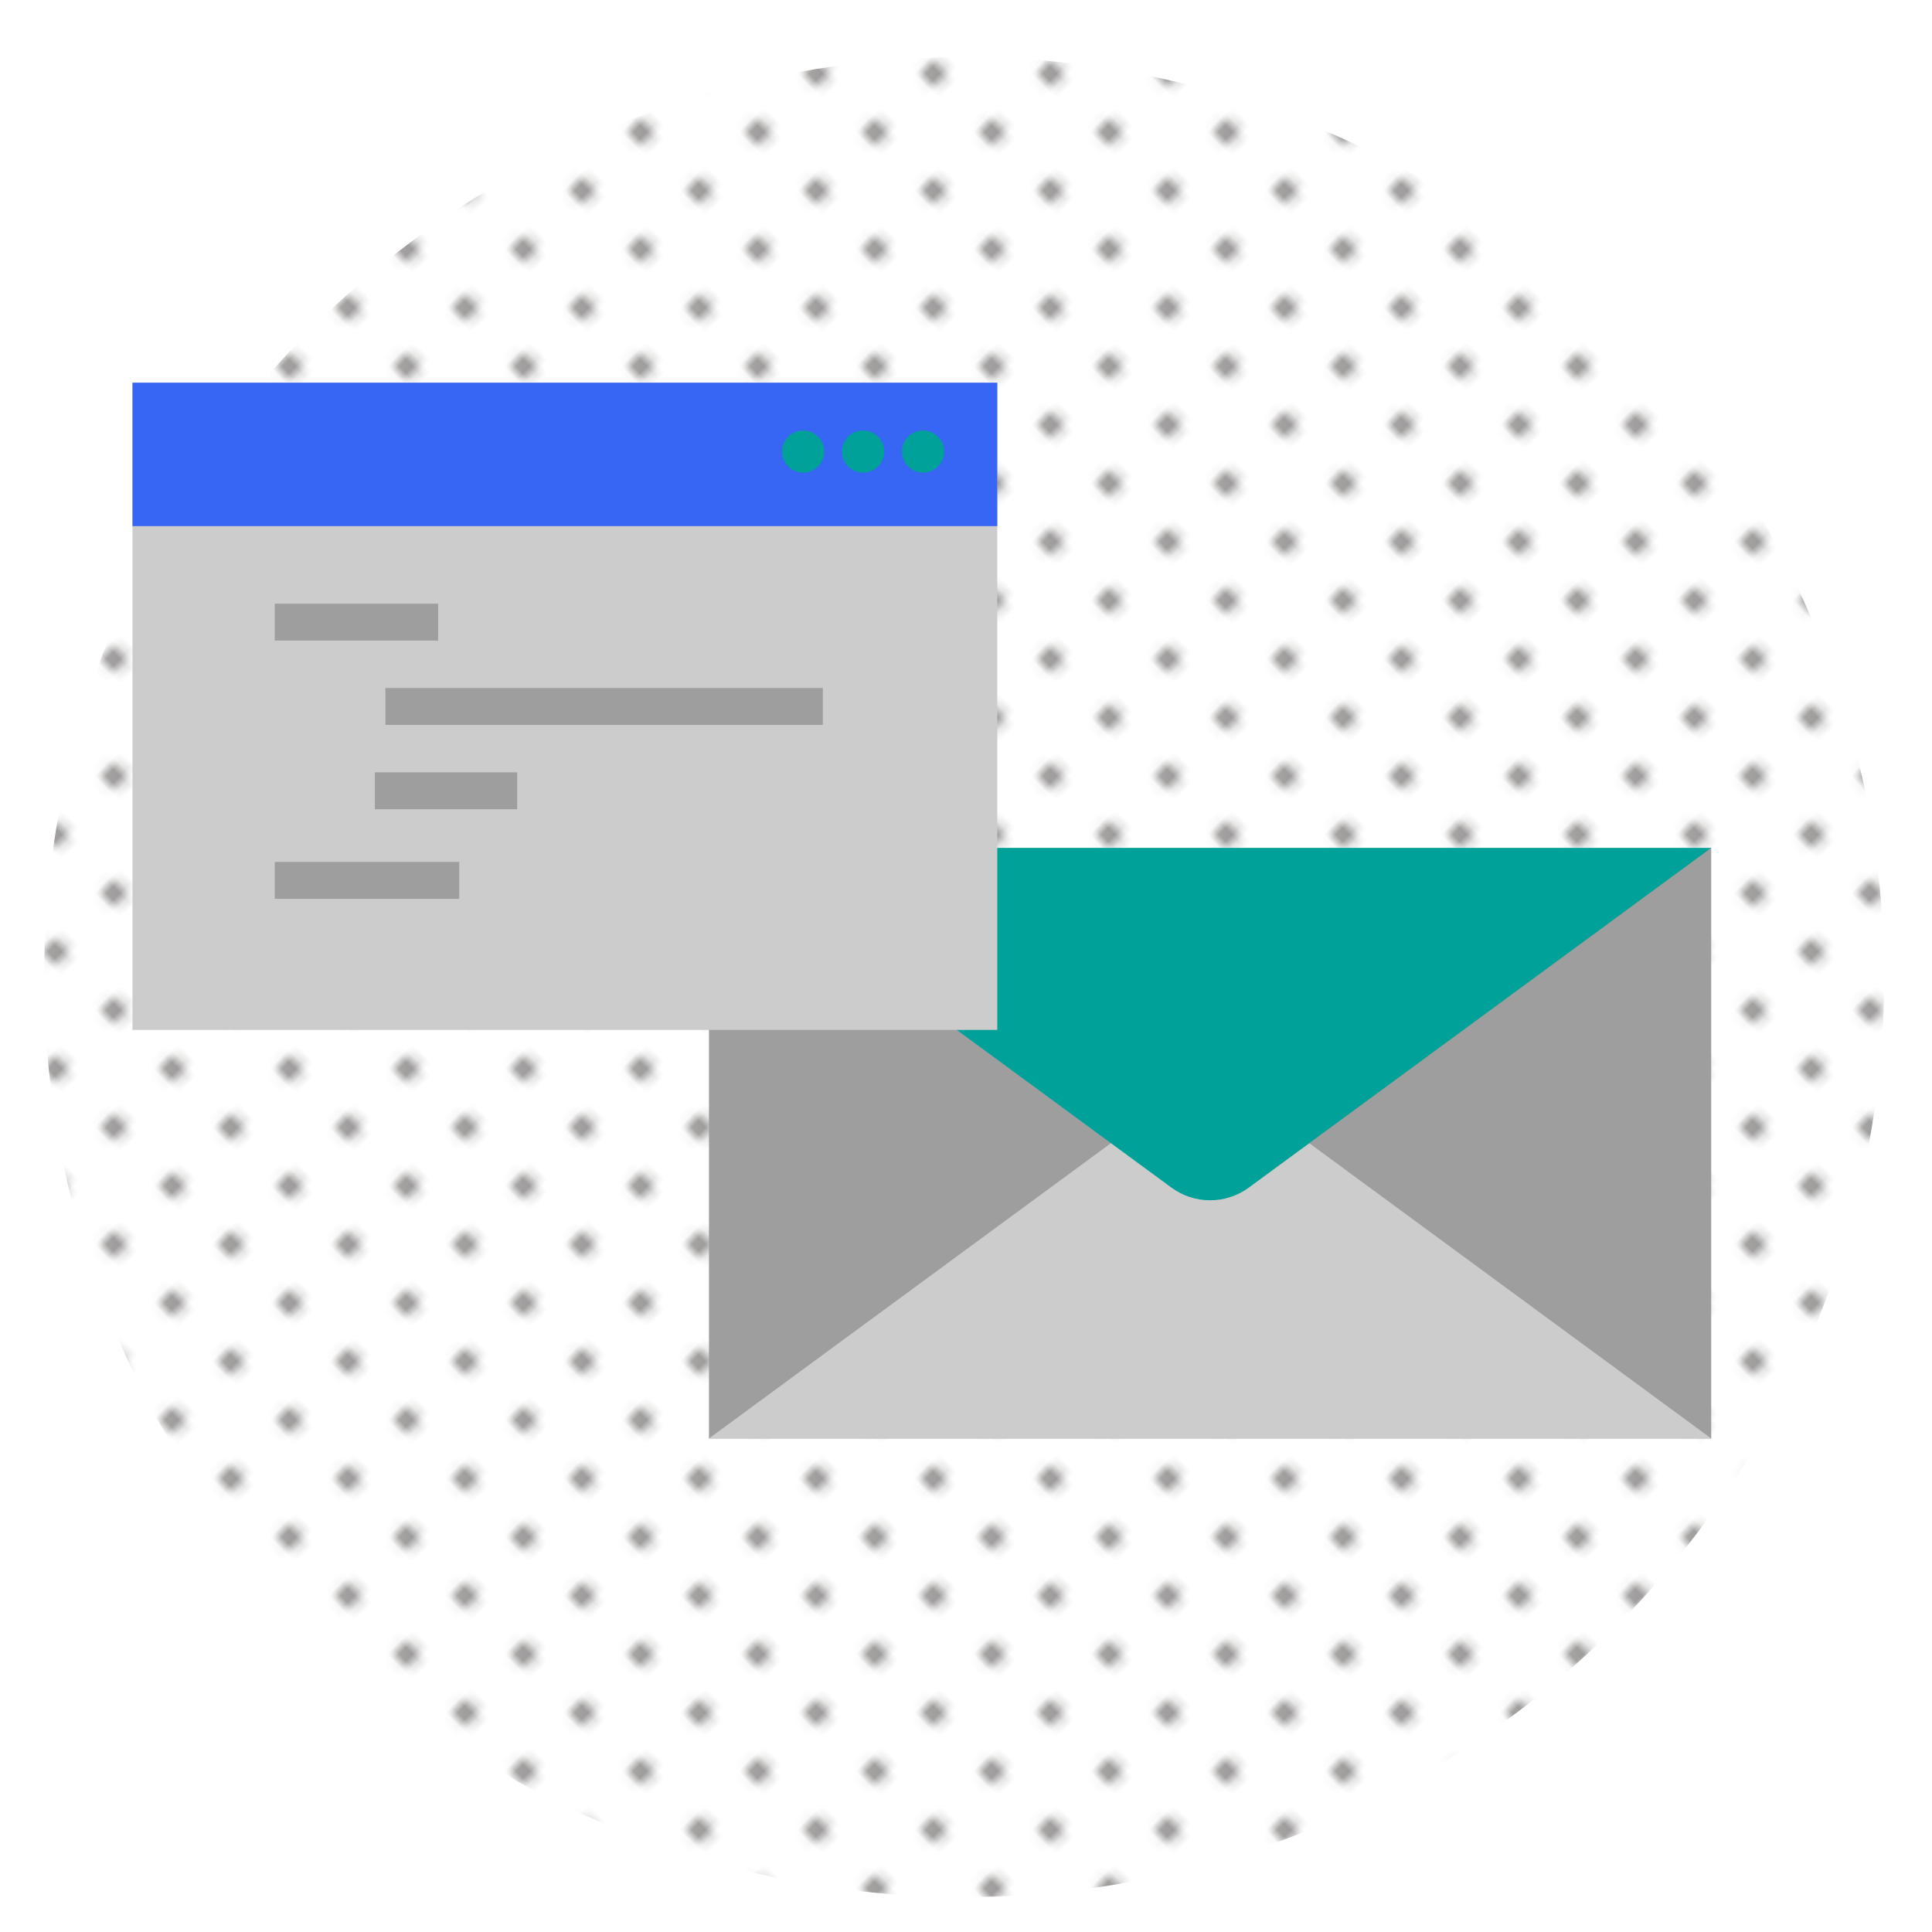<?xml version="1.0" encoding="UTF-8"?>
<svg id="_レイヤー_3" data-name="レイヤー 3" xmlns="http://www.w3.org/2000/svg" xmlns:xlink="http://www.w3.org/1999/xlink" viewBox="0 0 525 525">
  <defs>
    <style>
      .cls-1 {
        fill: #3e3a39;
      }

      .cls-2 {
        fill: url(#_新規パターンスウォッチ_3);
        opacity: .5;
      }

      .cls-3 {
        fill: #3866f4;
      }

      .cls-4 {
        fill: #00a199;
      }

      .cls-5 {
        fill: none;
      }

      .cls-6 {
        fill: #ccc;
      }

      .cls-7 {
        fill: #9e9e9e;
      }
    </style>
    <pattern id="_新規パターンスウォッチ_3" data-name="新規パターンスウォッチ 3" x="0" y="0" width="8.23" height="8.23" patternTransform="translate(4582.06 3090.83) scale(2.5)" patternUnits="userSpaceOnUse" viewBox="0 0 8.23 8.23">
      <g>
        <rect class="cls-5" y="0" width="8.23" height="8.23"/>
        <circle class="cls-1" cx="4.12" cy="4.12" r="1.29"/>
        <rect class="cls-5" y="0" width="8.23" height="8.23"/>
      </g>
    </pattern>
  </defs>
  <circle class="cls-2" cx="262" cy="265.5" r="250" transform="translate(-111 263.03) rotate(-45)"/>
  <g>
    <polygon class="cls-7" points="465 390.89 192.65 390.89 192.65 230.39 328.83 304.99 465 230.39 465 390.89"/>
    <polygon class="cls-6" points="328.83 290.85 192.65 390.89 465 390.89 328.83 290.85"/>
    <path class="cls-4" d="m318.34,322.73l-125.68-92.33h272.35l-125.68,92.33c-6.24,4.58-14.74,4.58-20.98,0Z"/>
  </g>
  <g>
    <rect class="cls-6" x="36" y="103.99" width="235" height="175.88"/>
    <rect class="cls-7" x="74.66" y="164.04" width="44.4" height="10.03"/>
    <rect class="cls-7" x="104.73" y="186.96" width="118.87" height="10.03"/>
    <rect class="cls-7" x="101.87" y="209.87" width="38.67" height="10.03"/>
    <rect class="cls-7" x="74.66" y="234.22" width="50.13" height="10.03"/>
    <rect class="cls-3" x="36" y="103.99" width="235" height="38.98"/>
    <path class="cls-4" d="m223.99,122.71c0,3.17-2.57,5.73-5.73,5.73s-5.73-2.57-5.73-5.73,2.57-5.73,5.73-5.73,5.73,2.57,5.73,5.73Z"/>
    <circle class="cls-4" cx="234.55" cy="122.71" r="5.73"/>
    <circle class="cls-4" cx="250.84" cy="122.71" r="5.73"/>
  </g>
</svg>